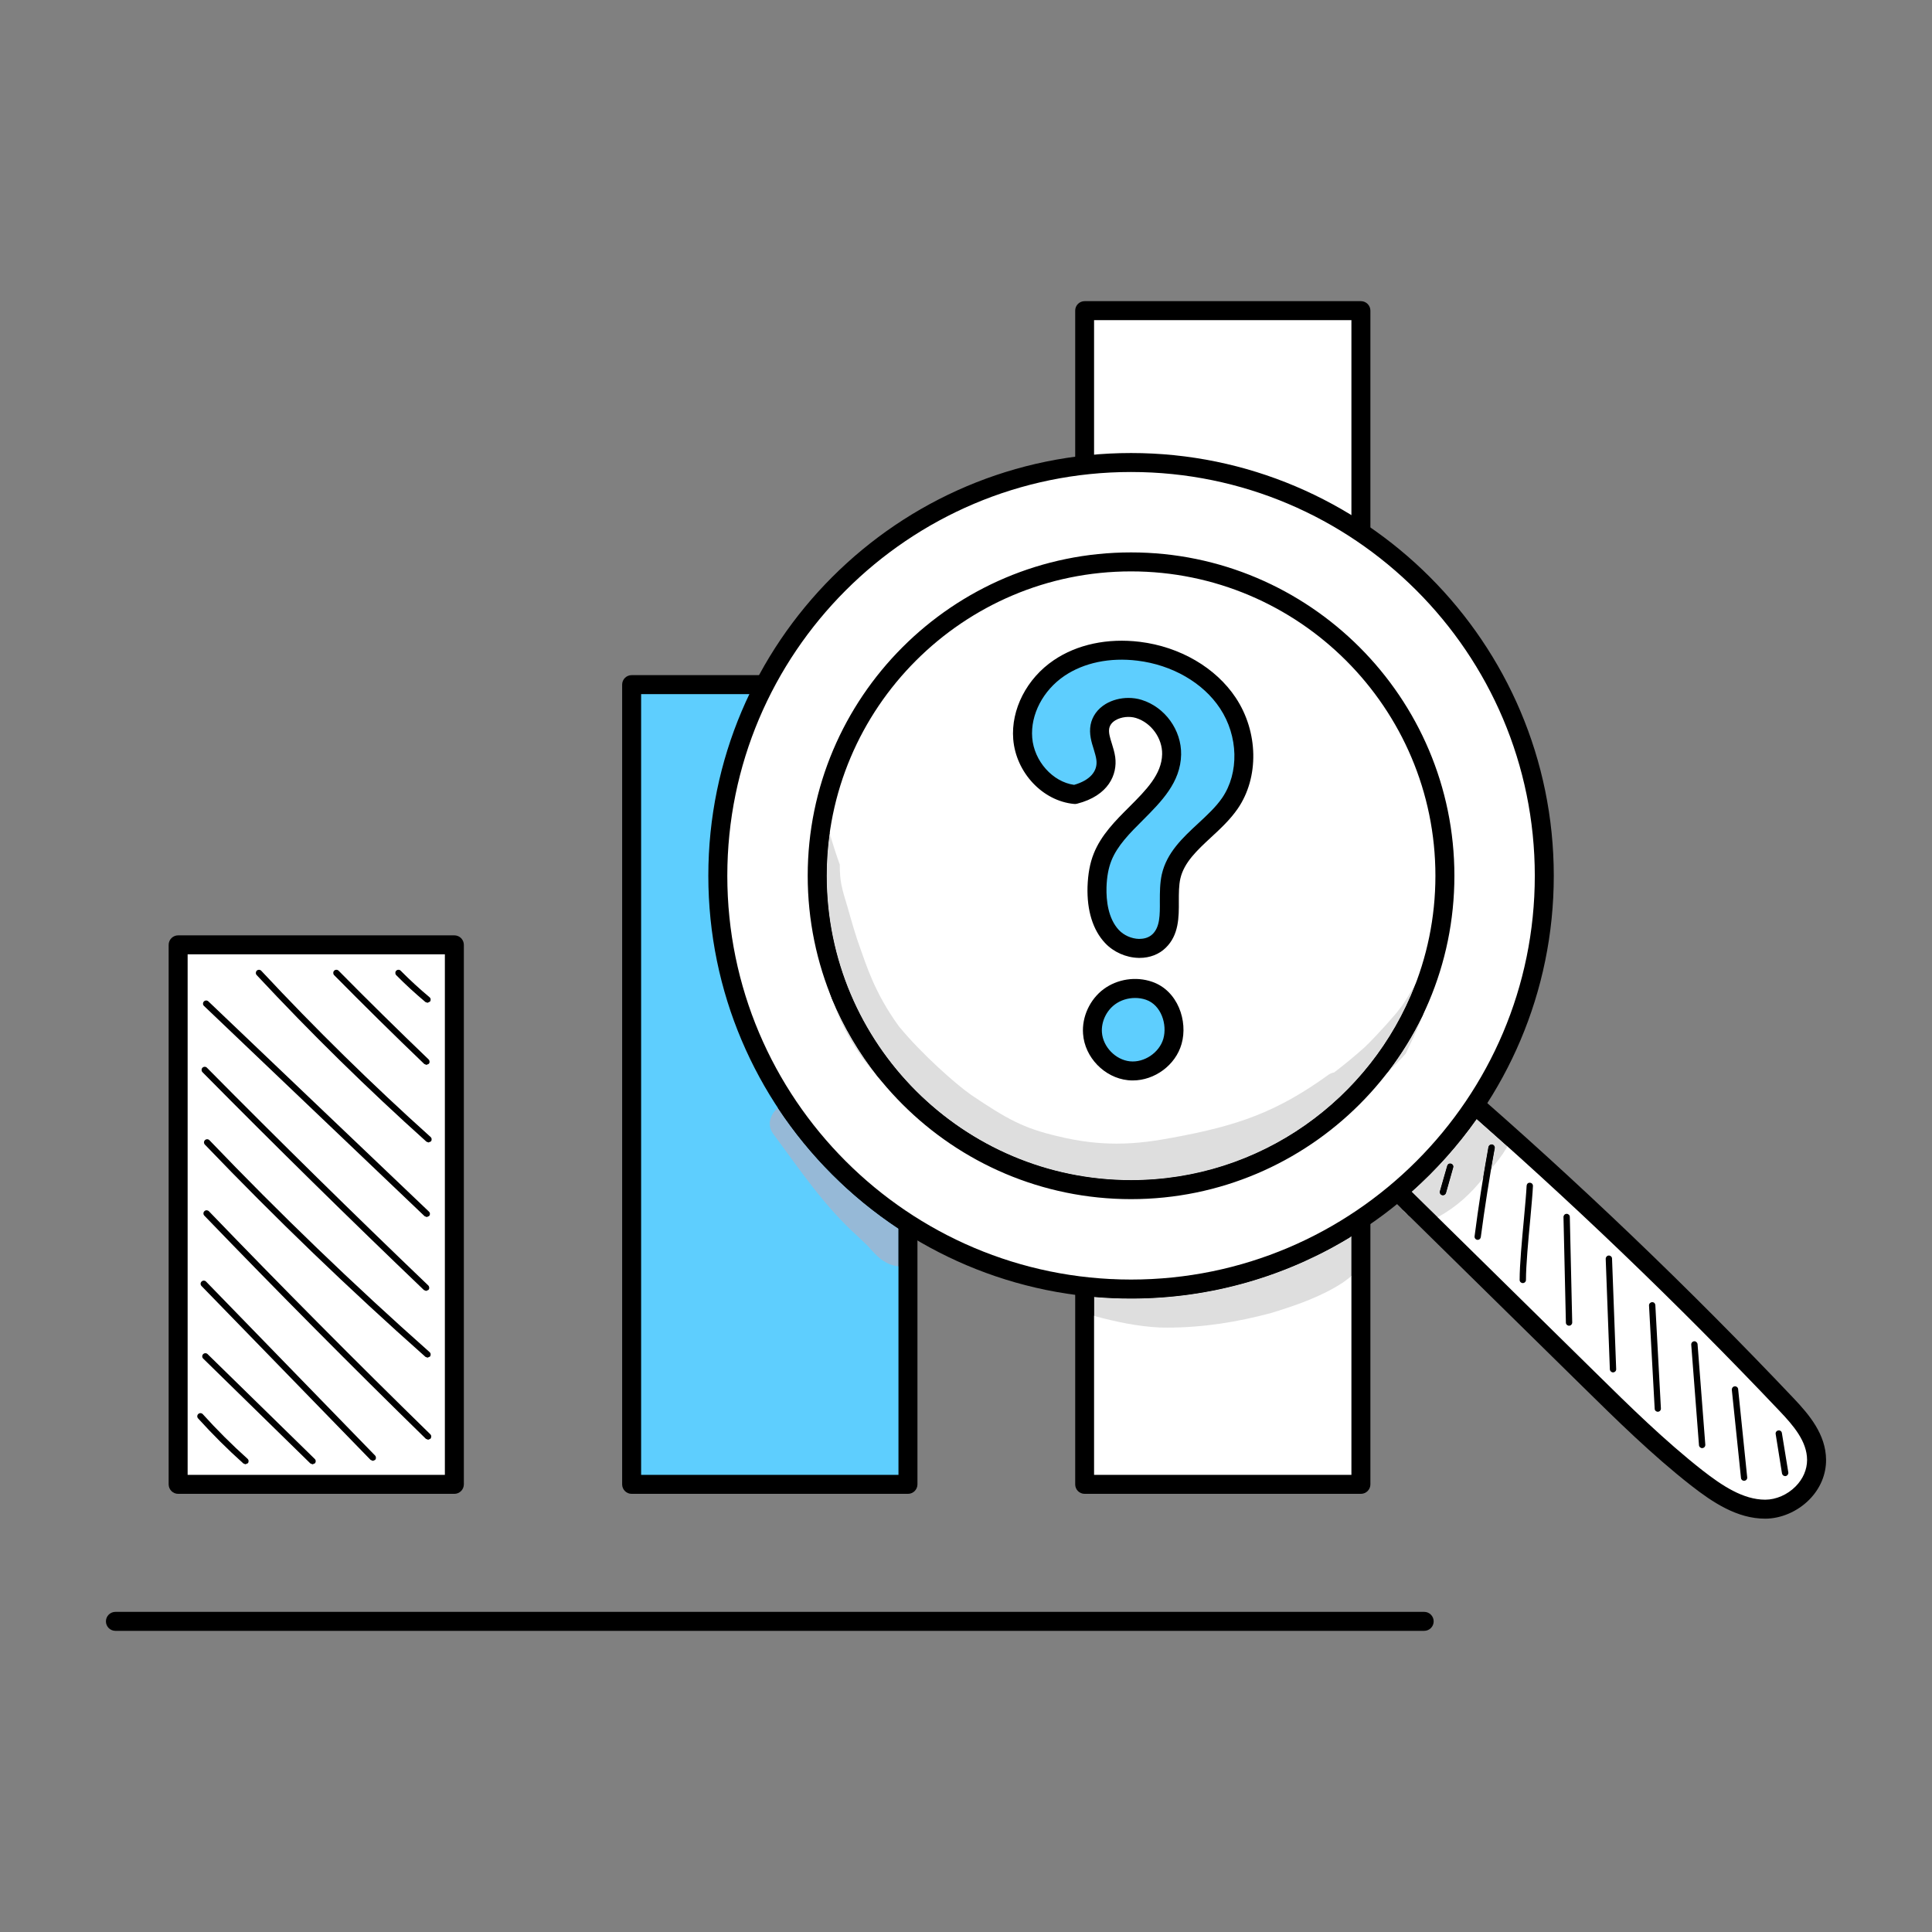 <svg xmlns="http://www.w3.org/2000/svg" xmlns:xlink="http://www.w3.org/1999/xlink" xmlns:xodm="http://www.corel.com/coreldraw/odm/2003" width="90px" height="90px" viewBox="0 0 16666.66 16666.66" style="shape-rendering:geometricPrecision; text-rendering:geometricPrecision; image-rendering:optimizeQuality; fill-rule:evenodd; clip-rule:evenodd" xml:space="preserve" fill="#000000"><rect x="0" y="0" width="16666.66" height="16666.66" fill="#808080" stroke="none"/><g id="SVGRepo_bgCarrier" stroke-width="0"></g><g id="SVGRepo_tracerCarrier" stroke-linecap="round" stroke-linejoin="round"></g><g id="SVGRepo_iconCarrier"> <defs> <style type="text/css">  .fil0 {fill:none} .fil1 {fill:black;fill-rule:nonzero} .fil5 {fill:#96B9D7;fill-rule:nonzero} .fil3 {fill:#5ecefe;fill-rule:nonzero} .fil4 {fill:#DEDEDE;fill-rule:nonzero} .fil2 {fill:white;fill-rule:nonzero}  </style> </defs> <g id="Layer_x0020_1"> <rect class="fil0" height="16666.66" width="16666.66" x="-0" y="-0"></rect> <g id="_1314859588432"> <path class="fil1" d="M12285.88 14068.74l-11290.22 0c-45.16,0 -81.87,-36.68 -81.87,-81.87 0,-45.19 36.71,-81.87 81.87,-81.87l11290.22 0c45.19,0 81.9,36.68 81.9,81.87 0,45.19 -36.71,81.87 -81.9,81.87z"></path> <polygon class="fil2" points="9357.22,12804.97 11740.05,12804.97 11740.05,2679.79 9357.22,2679.79 "></polygon> <path class="fil1" d="M9438.16 12723.1l2220.02 0 0 -9961.33 -2220.02 0 0 9961.33zm2301.89 163.74l-2382.83 0c-46.12,0 -81.87,-36.71 -81.87,-81.87l0 -10125.17c0,-45.17 35.75,-81.87 81.87,-81.87l2382.83 0c45.19,0 81.87,36.7 81.87,81.87l0 10125.17c0,45.16 -36.68,81.87 -81.87,81.87z"></path> <polygon class="fil3" points="5448.87,12804.97 7832.66,12804.97 7832.66,5905.99 5448.87,5905.99 "></polygon> <path class="fil1" d="M5530.74 12723.1l2220.05 0 0 -6735.21 -2220.05 0 0 6735.21zm2301.92 163.74l-2383.79 0c-45.16,0 -81.87,-36.71 -81.87,-81.87l0 -6898.95c0,-45.27 36.71,-81.87 81.87,-81.87l2383.79 0c45.17,0 81.87,36.6 81.87,81.87l0 6898.95c0,45.16 -36.7,81.87 -81.87,81.87z"></path> <path class="fil2" d="M11987.55 10209.13c572.18,562.42 1143.44,1124.84 1715.62,1687.21 301.15,296.99 604.17,594.67 933.55,852.34 176.92,138.98 374.56,270.37 590.05,270.44 216.46,0.21 446.09,-181.88 444.22,-425.92 -1.89,-190.26 -132.72,-343.19 -255.99,-473.08 -910.04,-960.01 -1861.46,-1870.24 -2849.61,-2726.42 -180.68,265.38 -362.32,530.67 -577.84,815.42z"></path> <path class="fil1" d="M12096.74 10200.96l1663.84 1636.92c294.56,290.61 600.41,590.94 926.02,846.42 168.46,131.27 350.07,252.87 541.13,252.94l0 0c93.16,0 191.96,-42.81 262.55,-114.63 64,-64.37 98.81,-145.57 98.81,-228.86 -0.93,-159.04 -115.75,-293.44 -233.39,-417.35 -883.66,-931.78 -1816.29,-1826.57 -2774.3,-2660.55 -150.59,220.67 -307.74,447.56 -484.66,685.11zm3131 2900.06l-0.96 0c-239.95,-0.11 -449.82,-138.43 -640.87,-287.87 -333.14,-261.08 -641.81,-564.88 -940.13,-858.56l-1715.62 -1687.1c-29.16,-28.89 -31.98,-74.91 -7.52,-107.85 213.62,-282.91 397.13,-551.57 575.01,-811.5 13.18,-19.29 33.88,-32.28 57.41,-35.3 22.57,-3.01 46.1,3.68 64,19.02 986.26,854.5 1947.09,1773.64 2855.24,2731.86 133.65,141.28 276.69,310.2 278.58,529 0.93,127.17 -50.82,249.88 -145.87,345.3 -101.64,102.09 -243.74,163 -379.26,163z"></path> <path class="fil2" d="M9757.18 10262.69c-1495.38,0 -2707.5,-1212.21 -2707.5,-2707.69 0,-1495.41 1212.13,-2707.69 2707.5,-2707.69 1495.38,0 2707.51,1212.29 2707.51,2707.69 0,1495.48 -1212.13,2707.69 -2707.51,2707.69zm0 0c-1495.38,0 -2707.5,-1212.21 -2707.5,-2707.69 0,-1495.41 1212.13,-2707.69 2707.5,-2707.69 1495.38,0 2707.51,1212.29 2707.51,2707.69 0,1495.48 -1212.13,2707.69 -2707.51,2707.69zm0 -6272.72c-1968.75,0 -3564.83,1596.08 -3564.83,3565.02 0,1968.94 1596.08,3565.1 3564.83,3565.1 1968.75,0 3564.83,-1596.16 3564.83,-3565.1 0,-1968.94 -1596.08,-3565.02 -3564.83,-3565.02z"></path> <path class="fil1" d="M7131.55 7555.08c0,1447.87 1177.29,2625.74 2625.63,2625.74 1447.39,0 2625.63,-1177.88 2625.63,-2625.74 0,-1447.95 -1178.25,-2625.9 -2625.63,-2625.9 -1448.35,0 -2625.63,1177.95 -2625.63,2625.9zm2625.63 2789.48c-1538.67,0 -2789.38,-1251.37 -2789.38,-2789.48 0,-1538.19 1250.7,-2789.67 2789.38,-2789.67 1537.74,0 2789.38,1251.48 2789.38,2789.67 0,1538.11 -1251.64,2789.48 -2789.38,2789.48zm0 -6272.82c-1920.76,0 -3482.96,1562.68 -3482.96,3483.34 0,1920.6 1562.2,3483.18 3482.96,3483.18 1920.76,0 3482.96,-1562.57 3482.96,-3483.18 0,-1920.66 -1562.2,-3483.34 -3482.96,-3483.34zm0 7130.23c-2011.11,0 -3646.7,-1635.99 -3646.7,-3646.89 0,-2011.01 1635.59,-3647 3646.7,-3647 2011.11,0 3646.7,1635.99 3646.7,3647 0,2010.9 -1635.59,3646.89 -3646.7,3646.89z"></path> <path class="fil1" d="M12447.75 10311.25l-7.52 -1.02c-15.07,-4.16 -22.59,-19.2 -18.83,-33.77l63.06 -219.41c3.76,-14.57 18.83,-23.24 32.95,-18.7 15.04,4.06 23.53,19.18 18.81,33.67l-62.11 219.47c-3.76,12.06 -15.07,19.77 -26.35,19.77z"></path> <path class="fil1" d="M12747.97 10695.71l-3.76 -0.21c-15.07,-1.95 -25.43,-15.71 -23.53,-30.6 32.92,-256.15 73.39,-515.31 119.51,-770.26 2.83,-14.88 17.87,-24.3 31.98,-21.95 15.07,2.78 24.49,16.89 22.6,31.74 -46.13,254.02 -86.57,512.22 -120.44,767.54 -1.89,13.74 -13.18,23.74 -26.36,23.74z"></path> <path class="fil1" d="M13136.62 11068.72c-15.04,0 -27.29,-12.14 -27.29,-27.29 0,-128.37 19.76,-343.67 37.67,-533.69 10.35,-115.75 19.74,-215.78 22.57,-278.71 0.94,-14.97 12.25,-27.8 29.19,-25.88 15.05,0.72 26.36,13.52 25.4,28.6 -2.83,64.07 -12.22,164.57 -22.57,280.98 -17.9,188.79 -37.64,402.87 -37.64,528.7 0,15.15 -12.24,27.29 -27.32,27.29z"></path> <path class="fil1" d="M13535.64 11436.32c-15.04,0 -27.29,-11.76 -27.29,-26.65l-20.7 -910.5c0,-15.04 11.29,-27.58 26.36,-27.93l0.93 0c15.07,0 27.29,11.87 27.29,26.6l20.7 910.63c0,15.07 -11.28,27.56 -26.33,27.85l-0.96 0z"></path> <path class="fil1" d="M13914.9 11839.12c-14.11,0 -26.35,-11.58 -27.29,-26.28l-35.75 -953.5c0,-15.05 11.28,-27.77 26.33,-28.33 15.07,-0.35 28.25,11.23 28.25,26.25l35.75 953.63c0.96,14.96 -11.28,27.64 -26.36,28.22l-0.93 0z"></path> <path class="fil1" d="M14301.69 12178.65c-15.05,0 -27.29,-11.29 -27.29,-25.77l-48.93 -890.76c-0.93,-15.04 11.29,-27.96 26.36,-28.73 16.94,-0.64 27.29,10.67 28.22,25.72l47.99 890.75c0.93,15.05 -10.35,27.93 -25.4,28.7l-0.96 0.08z"></path> <path class="fil1" d="M14683.77 12492.39c-14.11,0 -26.35,-10.91 -27.29,-25.21l-66.83 -867.2c-0.93,-14.96 10.35,-28.14 25.43,-29.29 13.18,-1.87 27.29,10.06 29.16,25.16l66.82 867.12c0.93,15.02 -10.35,28.22 -25.4,29.26l-1.89 0.16z"></path> <path class="fil1" d="M15045.16 12774.26c-13.18,0 -25.43,-10.43 -26.36,-24.44l-79.04 -760.6c-0.96,-14.96 9.39,-28.33 24.46,-29.85 14.11,-1.94 29.18,9.34 30.12,24.3l78.11 760.57c1.87,14.96 -9.42,28.33 -24.46,29.82l-2.83 0.19z"></path> <path class="fil1" d="M15399.96 12733.9c-13.18,0 -24.49,-9.5 -27.31,-22.97l-54.58 -339.83c-2.8,-14.96 7.55,-28.89 22.59,-31.24 15.05,-2.91 29.19,7.63 31.06,22.49l55.54 339.81c1.87,14.96 -8.48,28.92 -22.59,31.37l-4.7 0.37z"></path> <path class="fil4" d="M9757.18 10180.82c-1448.35,0 -2625.63,-1177.88 -2625.63,-2625.74 0,-124.69 8.45,-247.5 25.39,-367.68 26.36,91.29 55.54,181.64 87.53,271.03 0,142.77 16,201.59 67.76,369.47 34.84,122.26 68.72,244.79 112.95,364.11 43.27,116.23 116.69,371.18 330.31,662.91l0 0.19c197.62,239.98 489.38,496.8 620.17,588.72 308.67,207.62 450.78,288.48 746.28,357.17 191.06,47.43 359.52,64.64 511.02,64.64 181.64,0 339.75,-24.92 486.55,-52.2 563.7,-103.83 897.8,-221.57 1343.89,-544.07 15.04,-9.13 30.09,-15.05 46.09,-18.06 87.53,-66.64 173.16,-136.93 262.58,-216.8 103.5,-98.17 286.08,-304.09 300.19,-329.88 52.71,-62.1 88.46,-139.54 135.52,-206.48 -380.19,983.24 -1335.4,1682.68 -2450.58,1682.68zm-2184.27 -891.8c-3.76,-4.88 -8.46,-9.87 -13.18,-14.96 -197.62,-221.81 -308.67,-444.64 -383.95,-660.54 100.7,244.41 235.26,471.67 397.13,675.5zm4402.42 -44.52c113.85,-149.5 213.63,-310.73 296.43,-481.81 -7.52,18.54 -14.11,37.16 -20.7,55.7 -38.57,91.1 -80.94,181.24 -124.23,270.95 -41.41,47.41 -93.16,100.01 -151.5,155.15z"></path> <path class="fil1" d="M9667.79 10268.8c-102.6,0 -204.24,-8.16 -304.91,-26.52l-2.83 -0.59c-162.81,-19.18 -327.51,-38.39 -485.62,-84.32 -289.84,-94.12 -550.52,-256.04 -796.16,-433.28 -103.5,-85.05 -267.24,-176.73 -505.36,-435.07 -161.87,-203.83 -296.43,-431.09 -397.13,-675.5 -40.47,-116.42 -70.59,-230.83 -98.81,-341.89 -47.06,-366.75 -53.65,-736.3 -5.65,-1104.76 3.76,-0.27 7.52,-0.45 11.31,-0.45 25.39,0 49.86,5.92 72.45,16.17 0.93,1.6 0.93,3.2 1.87,4.8 -16.94,120.18 -25.39,243 -25.39,367.68 0,1447.87 1177.29,2625.74 2625.63,2625.74 1115.18,0 2070.39,-699.43 2450.58,-1682.68 20.7,-29.74 44.23,-57.41 71.52,-80.75 20.73,-12.41 43.3,-18.14 66.83,-18.14 17.87,0 35.77,3.47 51.75,9.98 -41.4,117.99 -83.74,235.74 -126.1,353.46 -82.8,171.08 -182.57,332.31 -296.43,481.81 -176.94,166.67 -419.73,357.36 -655.95,504.82 -48.93,36.71 -85.63,61.81 -189.17,126.13 -256.92,135.67 -537.34,221.71 -818.73,290.67 -135.52,36.44 -270.1,77.55 -410.34,89.15 -78.11,8.75 -156.22,13.52 -233.37,13.52z"></path> <path class="fil4" d="M12149.43 10483.17c-19.77,-14.65 -37.64,-32.39 -52.69,-52.05l52.69 52.05z"></path> <path class="fil4" d="M12401.65 10501.26l-224 -220.48c209.86,-186.71 398.09,-397.35 560.9,-627.43 88.46,78 176.92,156.59 265.38,235.63 -3.76,6.32 -6.59,12.54 -10.35,18.62 -37.64,62.61 -82.8,120.61 -130.8,176.09 10.35,-59.94 20.7,-119.7 31.99,-179.27 1.89,-14.86 -7.52,-28.97 -22.6,-31.74 -0.93,-0.24 -2.8,-0.35 -4.69,-0.35 -12.24,0 -24.46,9.04 -27.29,22.3 -16,88.94 -31.05,178.44 -46.12,268.1 -104.44,135.35 -234.33,251.37 -384.89,334.2 -2.83,1.5 -4.72,2.91 -7.52,4.32zm108.2 -464.15c-12.22,0 -22.57,8 -25.4,19.93l-63.06 219.41c-3.76,14.57 3.76,29.61 18.83,33.77l7.52 1.02c11.28,0 22.59,-7.71 26.35,-19.77l62.11 -219.47c4.72,-14.48 -3.76,-29.61 -18.81,-33.67 -1.9,-0.85 -4.72,-1.23 -7.55,-1.23z"></path> <path class="fil1" d="M12289.64 10530.6c-50.82,0 -99.74,-17.87 -140.21,-47.43l-52.69 -52.05c-12.24,-16.72 -23.53,-35.05 -32.01,-54.37 38.57,-31.24 76.24,-63.28 112.93,-95.98l224 220.48c-37.67,20.33 -75.31,29.34 -112.01,29.34zm714.29 -641.62c-88.46,-79.04 -176.92,-157.63 -265.38,-235.63 18.83,-26.92 37.64,-53.94 55.52,-81.39 1.89,0 3.76,-0.11 5.65,-0.11 18.83,0 39.54,2.83 61.17,9.02 129.86,34.46 200.45,188.42 143.04,308.11z"></path> <path class="fil1" d="M12064.73 10376.76c-30.11,-71.79 -26.35,-157.74 34.81,-232.67 24.49,-42.33 69.65,-61.41 109.19,-88.24l1.87 -2c195.75,-176.71 228.7,-165.05 347.28,-303.31l9.39 -10.8c55.54,-85.6 127.06,-165.05 226.8,-167.77 -17.87,27.45 -36.68,54.47 -55.52,81.39 -162.81,230.09 -351.04,440.72 -560.9,627.43 -36.68,32.7 -74.35,64.74 -112.93,95.98z"></path> <path class="fil1" d="M12447.75 10311.25l-7.52 -1.02c-15.07,-4.16 -22.59,-19.2 -18.83,-33.77l63.06 -219.41c2.83,-11.93 13.18,-19.93 25.4,-19.93 2.83,0 5.65,0.37 7.55,1.23 15.04,4.06 23.53,19.18 18.81,33.67l-62.11 219.47c-3.76,12.06 -15.07,19.77 -26.35,19.77z"></path> <path class="fil1" d="M12794.06 10162.74c15.07,-89.66 30.12,-179.16 46.12,-268.1 2.83,-13.26 15.05,-22.3 27.29,-22.3 1.89,0 3.76,0.11 4.69,0.35 15.07,2.78 24.49,16.89 22.6,31.74 -11.29,59.57 -21.64,119.32 -31.99,179.27 -18.83,22.14 -38.6,43.75 -57.41,65.22 -3.76,4.59 -7.55,9.23 -11.31,13.82z"></path> <path class="fil3" d="M9272.53 6853.78c-238.09,-22.49 -431.01,-245.05 -449.85,-483.24 -18.81,-238.2 115.75,-473.83 314.33,-607.67 197.62,-133.92 448.89,-173.8 686.04,-144.72 303.98,37.16 600.43,191.7 769.83,446.65 169.39,254.92 190.09,612.55 16.94,864.93 -154.35,225.5 -446.08,364.4 -507.25,631 -42.36,188.61 35.74,421.89 -102.57,556.66 -109.19,105.96 -303.98,72.27 -407.51,-38.98 -104.44,-111.13 -132.69,-273.57 -128.93,-425.65 2.83,-88.09 15.07,-176.92 47.99,-258.89 134.58,-337.46 589.13,-522.67 595.71,-885.93 2.83,-173.16 -118.57,-341.33 -284.21,-392.44 -131.73,-40.84 -308.68,16.65 -334.07,152.83 -17.87,92.14 37.64,181.35 50.82,274.34 16,125.06 -55.54,256.9 -267.27,311.1z"></path> <path class="fil1" d="M9734.59 6020.75c38.6,0 77.17,5.36 112.95,16.54 202.31,62.31 345.38,260.98 341.59,472.26 -4.69,239.87 -170.33,405.13 -329.37,564.93 -113.85,113.21 -220.21,220.21 -271.97,349.7 -25.42,64 -39.53,139.57 -42.36,231.04 -2.8,112.18 13.18,266.9 106.36,367.39 43.3,45.94 109.16,75.5 174.09,77.09 32.94,-0.19 80,-5.76 116.71,-41.13 64,-62.1 64,-164.89 63.04,-283.84 0,-76.4 0,-155.36 16.94,-232.17 43.3,-188.68 180.71,-315.82 313.4,-438.91 78.11,-72.56 152.45,-141.06 207.04,-220.32 147.76,-215.97 140.21,-533.96 -18.83,-773.3 -145.87,-220.48 -412.18,-373.98 -711.46,-410.68 -238.09,-29.37 -462.07,17.5 -630.53,131.28 -184.44,125.17 -293.6,334.47 -277.62,533.31 16,202.15 176.94,381.42 361.39,406.74 135.52,-38.68 206.1,-117.24 191.99,-217.2 -3.76,-28.04 -13.18,-58.05 -22.59,-89.87 -19.77,-62.21 -41.41,-132.77 -27.29,-210.43 14.11,-74.06 60.24,-137.97 129.86,-180.04 57.41,-34.44 127.06,-52.39 196.68,-52.39zm96.01 2242.69l-9.42 -0.11c-108.22,-2.61 -216.45,-50.9 -288.91,-129.01 -104.46,-111.72 -156.24,-279.04 -150.59,-483.91 3.76,-110.95 20.7,-204.77 53.65,-286.85 64,-160.83 188.23,-284.85 308.67,-404.84 143.04,-143.22 277.62,-278.37 281.38,-452.38 2.83,-137.6 -94.11,-271.97 -225.87,-312.54 -57.38,-17.61 -127.96,-9.5 -176.92,19.66 -30.12,18.27 -47.99,41.8 -53.65,70.21 -6.59,37.37 6.59,80.75 22.59,131.01 11.28,36.97 23.53,75.28 29.19,117.16 19.77,148.32 -56.48,331.64 -328.44,401.27 -8.48,2.37 -17.9,3.2 -27.29,2.16 -271.04,-25.5 -500.67,-270.63 -524.19,-558.15 -20.7,-256.73 116.68,-524.46 350.07,-682.09 200.45,-136 463.96,-192.18 742.52,-158.19 345.38,42.44 655.01,222.83 827.24,482.68 194.79,293.42 202.31,686.79 16.94,956.52 -64.96,94.3 -148.7,172.3 -230.57,247.8 -119.54,110.95 -232.46,215.79 -264.44,355.07 -13.18,58.53 -13.18,124.98 -13.18,195.19 0.93,136.63 0.93,291.44 -112.95,402.01 -57.41,56.48 -137.38,87.34 -225.84,87.34z"></path> <path class="fil3" d="M9913.4 8547.18c-113.88,-39.32 -246.57,-20.22 -343.48,51.3 -96.94,71.63 -154.35,193.96 -145.87,313.96 12.22,163.34 152.46,308.01 315.26,324.76 162.81,16.65 330.31,-96.28 374.54,-253.83 45.19,-157.52 -21.63,-374.35 -200.45,-436.19z"></path> <path class="fil1" d="M9791.99 8609.12c-62.1,0 -124.2,19.1 -173.15,55.22 -75.28,55.43 -119.51,150.48 -112.93,242.14 9.42,124.61 117.65,236.41 241.85,249.21 123.3,12.8 253.16,-74.54 287.97,-194.79 34.81,-122.56 -17.87,-290.91 -149.63,-336.37 -30.12,-10.46 -62.11,-15.42 -94.12,-15.42zm-19.76 711.52c-14.11,0 -27.29,-0.61 -41.41,-2.06 -202.34,-20.81 -373.6,-196.58 -387.71,-400.23 -11.31,-146.35 59.27,-297.68 177.85,-385.66 118.58,-87.34 278.56,-111.61 418.8,-62.88 221.15,76.51 309.61,338.9 253.16,536.04 -51.78,183.03 -232.46,314.78 -420.68,314.78z"></path> <polygon class="fil2" points="1536.79,12804.97 3919.62,12804.97 3919.62,8150.79 1536.79,8150.79 "></polygon> <path class="fil1" d="M1618.66 12723.1l2219.09 0 0 -4490.43 -2219.09 0 0 4490.43zm2300.96 163.74l-2382.83 0c-45.19,0 -81.9,-36.71 -81.9,-81.87l0 -4654.17c0,-45.16 36.71,-81.87 81.9,-81.87l2382.83 0c45.16,0 81.87,36.71 81.87,81.87l0 4654.17c0,45.16 -36.71,81.87 -81.87,81.87z"></path> <path class="fil1" d="M2117.43 12631.78l-17.87 -6.96c-136.48,-121.86 -267.27,-252.68 -390.57,-388.68 -10.35,-11.18 -9.39,-28.41 1.89,-38.55 11.28,-10 28.22,-9.15 38.57,1.95 121.41,134.58 251.29,263.96 385.85,384.62 11.31,10.08 12.24,27.31 2.83,38.6l-20.7 9.02z"></path> <path class="fil1" d="M2696.2 12632.26l-18.83 -7.74 -924.16 -904.09c-11.28,-10.51 -11.28,-27.82 -0.93,-38.57 10.35,-10.83 28.25,-10.91 38.6,-0.48l924.13 904.12c11.31,10.54 11.31,27.85 0.96,38.6l-19.77 8.17z"></path> <path class="fil1" d="M3216.61 12602.33l-19.74 -8.27 -1458.7 -1500.31c-10.35,-10.8 -10.35,-28.01 0.93,-38.55 10.35,-10.46 28.25,-10.27 38.6,0.54l1457.74 1500.31c10.35,10.81 10.35,28.06 0,38.57l-18.83 7.71z"></path> <path class="fil1" d="M3693.75 12420.13l-19.77 -7.79c-642.74,-628.47 -1285.52,-1276.31 -1911.35,-1925.48 -10.35,-10.91 -10.35,-28.12 0.96,-38.65 10.35,-10.38 27.29,-10.19 38.57,0.72 624.87,648.8 1267.64,1296.29 1910.41,1924.44 10.35,10.54 10.35,27.77 0,38.57l-18.83 8.19z"></path> <path class="fil1" d="M3688.12 11711.97l-17.9 -6.88c-654.05,-579.79 -1294,-1195.91 -1902.87,-1831.16 -10.35,-10.91 -10.35,-28.14 0.94,-38.6 10.35,-10.43 28.22,-9.95 38.57,0.85 607,634.1 1246.01,1249.23 1899.13,1828.06 11.28,10.08 12.22,27.29 2.83,38.6l-20.7 9.12z"></path> <path class="fil1" d="M3675.87 11136.32l-18.83 -7.52c-641.81,-614.17 -1284.58,-1246.46 -1910.39,-1879.57 -10.37,-10.7 -10.37,-28.06 0,-38.57 11.29,-10.72 28.22,-10.43 38.57,0.19 625.83,632.72 1268.57,1264.74 1909.48,1878.51 10.35,10.43 11.28,27.69 0.93,38.6l-19.77 8.37z"></path> <path class="fil1" d="M3681.53 10499.1l-18.83 -7.52 -1902.89 -1813.68c-11.28,-10.35 -11.28,-27.67 -0.93,-38.57 10.35,-10.91 27.29,-11.28 38.6,-0.93l1902.86 1813.65c11.31,10.33 11.31,27.64 0.94,38.57l-19.74 8.48z"></path> <path class="fil1" d="M3696.57 9855.77l-17.87 -6.96c-506.32,-454.09 -998.5,-937.52 -1464.33,-1437.04 -10.35,-11.02 -9.42,-28.33 0.93,-38.6 11.28,-10.16 28.22,-9.57 38.57,1.33 464.89,498.29 956.14,980.71 1460.57,1433.76 11.31,10.06 12.24,27.26 2.83,38.47l-20.7 9.04z"></path> <path class="fil1" d="M3678.7 9186.19l-18.83 -7.63c-262.55,-251.37 -523.23,-509.23 -777.33,-766.23 -10.35,-10.72 -10.35,-28.04 0,-38.57 11.29,-10.65 28.22,-10.46 38.57,0.19 253.16,256.71 514.78,514.19 776.39,765.3 10.35,10.43 11.31,27.74 0.96,38.55l-19.77 8.41z"></path> <path class="fil1" d="M3688.12 8650.71l-17.9 -6.32c-86.57,-72.74 -172.22,-150.75 -252.2,-232.06 -10.35,-10.72 -10.35,-27.96 0,-38.57 11.28,-10.65 28.22,-10.46 38.57,0.19 79.07,80.08 162.81,156.96 248.46,228.48 12.22,9.69 13.15,26.92 3.76,38.5l-20.7 9.79z"></path> <path class="fil5" d="M7750.79 10924.94c-44.23,-5.47 -86.59,-19.77 -124.23,-44.79 -38.57,-17.15 -120.44,-107.11 -139.28,-130.74 -29.18,-27.74 -57.41,-55.62 -86.59,-82.78 -293.6,-264.47 -500.64,-575.97 -723.68,-876.35 -64,-78.11 -37.64,-170.59 32.94,-232.54 272.9,413.52 627.7,768.28 1040.84,1041.51l0 325.69z"></path> <path class="fil1" d="M7792.19 10927.36c-14.11,0 -27.29,-0.72 -41.4,-2.43l0 -325.69c25.4,16.83 51.75,33.48 77.17,49.78 0,0 0,0.06 0,0.19 -1.89,91.02 10.35,182.73 30.09,272.34 -21.64,3.87 -44.23,5.81 -65.87,5.81z"></path> <path class="fil1" d="M7827.96 10649.02c-25.42,-16.3 -51.78,-32.94 -77.17,-49.78 -413.14,-273.22 -767.94,-627.99 -1040.84,-1041.51 28.22,-24.57 63.04,-44.33 102.57,-56.55 58.34,116.31 128,189.99 227.74,285.78 99.74,96.38 171.29,215.79 276.69,306.99 172.22,147.55 350.07,288.06 538.3,413.7 -16,43.75 -26.35,91.1 -27.29,141.36z"></path> <polygon class="fil4" points="11634.65,11027.51 11650.65,11014.6 11650.65,11014.6 11657.25,11009.64 "></polygon> <polygon class="fil4" points="11631.82,11029 11634.65,11027.51 11633.71,11027.69 "></polygon> <path class="fil4" d="M10073.38 11452.81c-22.57,0 -46.1,-0.32 -68.69,-0.85 -192.93,-9.52 -381.13,-49.59 -566.53,-100.04l0 -163.66c105.4,9.12 211.73,13.71 319.02,13.71 693.59,0 1343.88,-194.98 1896.3,-533 1.87,0.19 3.76,0.26 4.7,0.43l0 339.27c-2.83,2 -4.7,3.98 -7.52,5.92l0 0c-22.59,17.98 -46.12,35.43 -69.65,51.78 -186.33,121.41 -401.83,194.82 -613.59,259.94 -290.8,78.67 -591.95,126.5 -894.04,126.5z"></path> <path class="fil1" d="M9438.16 11351.92c-33.88,-9.44 -68.69,-19.21 -102.57,-29.19 -2.83,-48.69 -6.59,-97.31 -8.48,-145.97 36.71,4.45 74.35,8.19 111.06,11.5l0 163.66zm2220.02 -343.25l0 -339.27c74.35,8.88 139.28,73.55 137.41,152.56 1.87,86.99 -73.41,137.78 -137.41,186.71z"></path> <path class="fil1" d="M9757.18 11201.97c-107.29,0 -213.63,-4.59 -319.02,-13.71 -36.71,-3.31 -74.35,-7.04 -111.06,-11.5 -2.83,-48.26 -4.7,-96.54 -5.65,-144.91 17.9,2.35 34.84,4.88 53.65,6.67 31.05,2.8 62.13,3.87 93.18,3.87 47.06,0 94.09,-2.27 141.15,-3.79 83.76,23.34 168.46,41.88 255.99,51.03 80.93,10.91 175.98,17.02 279.49,17.02 291.76,0 651.25,-48.44 968.39,-174.65 145.87,-62.61 179.74,-59.86 361.39,-174.22 64.93,-36.49 16.94,-32.28 127.03,-83.84 13.18,-3.76 26.36,-5.55 39.54,-5.55 3.76,0 8.48,0.19 12.24,0.59 -552.42,338.02 -1202.71,533 -1896.3,533z"></path> </g> </g> </g></svg>
